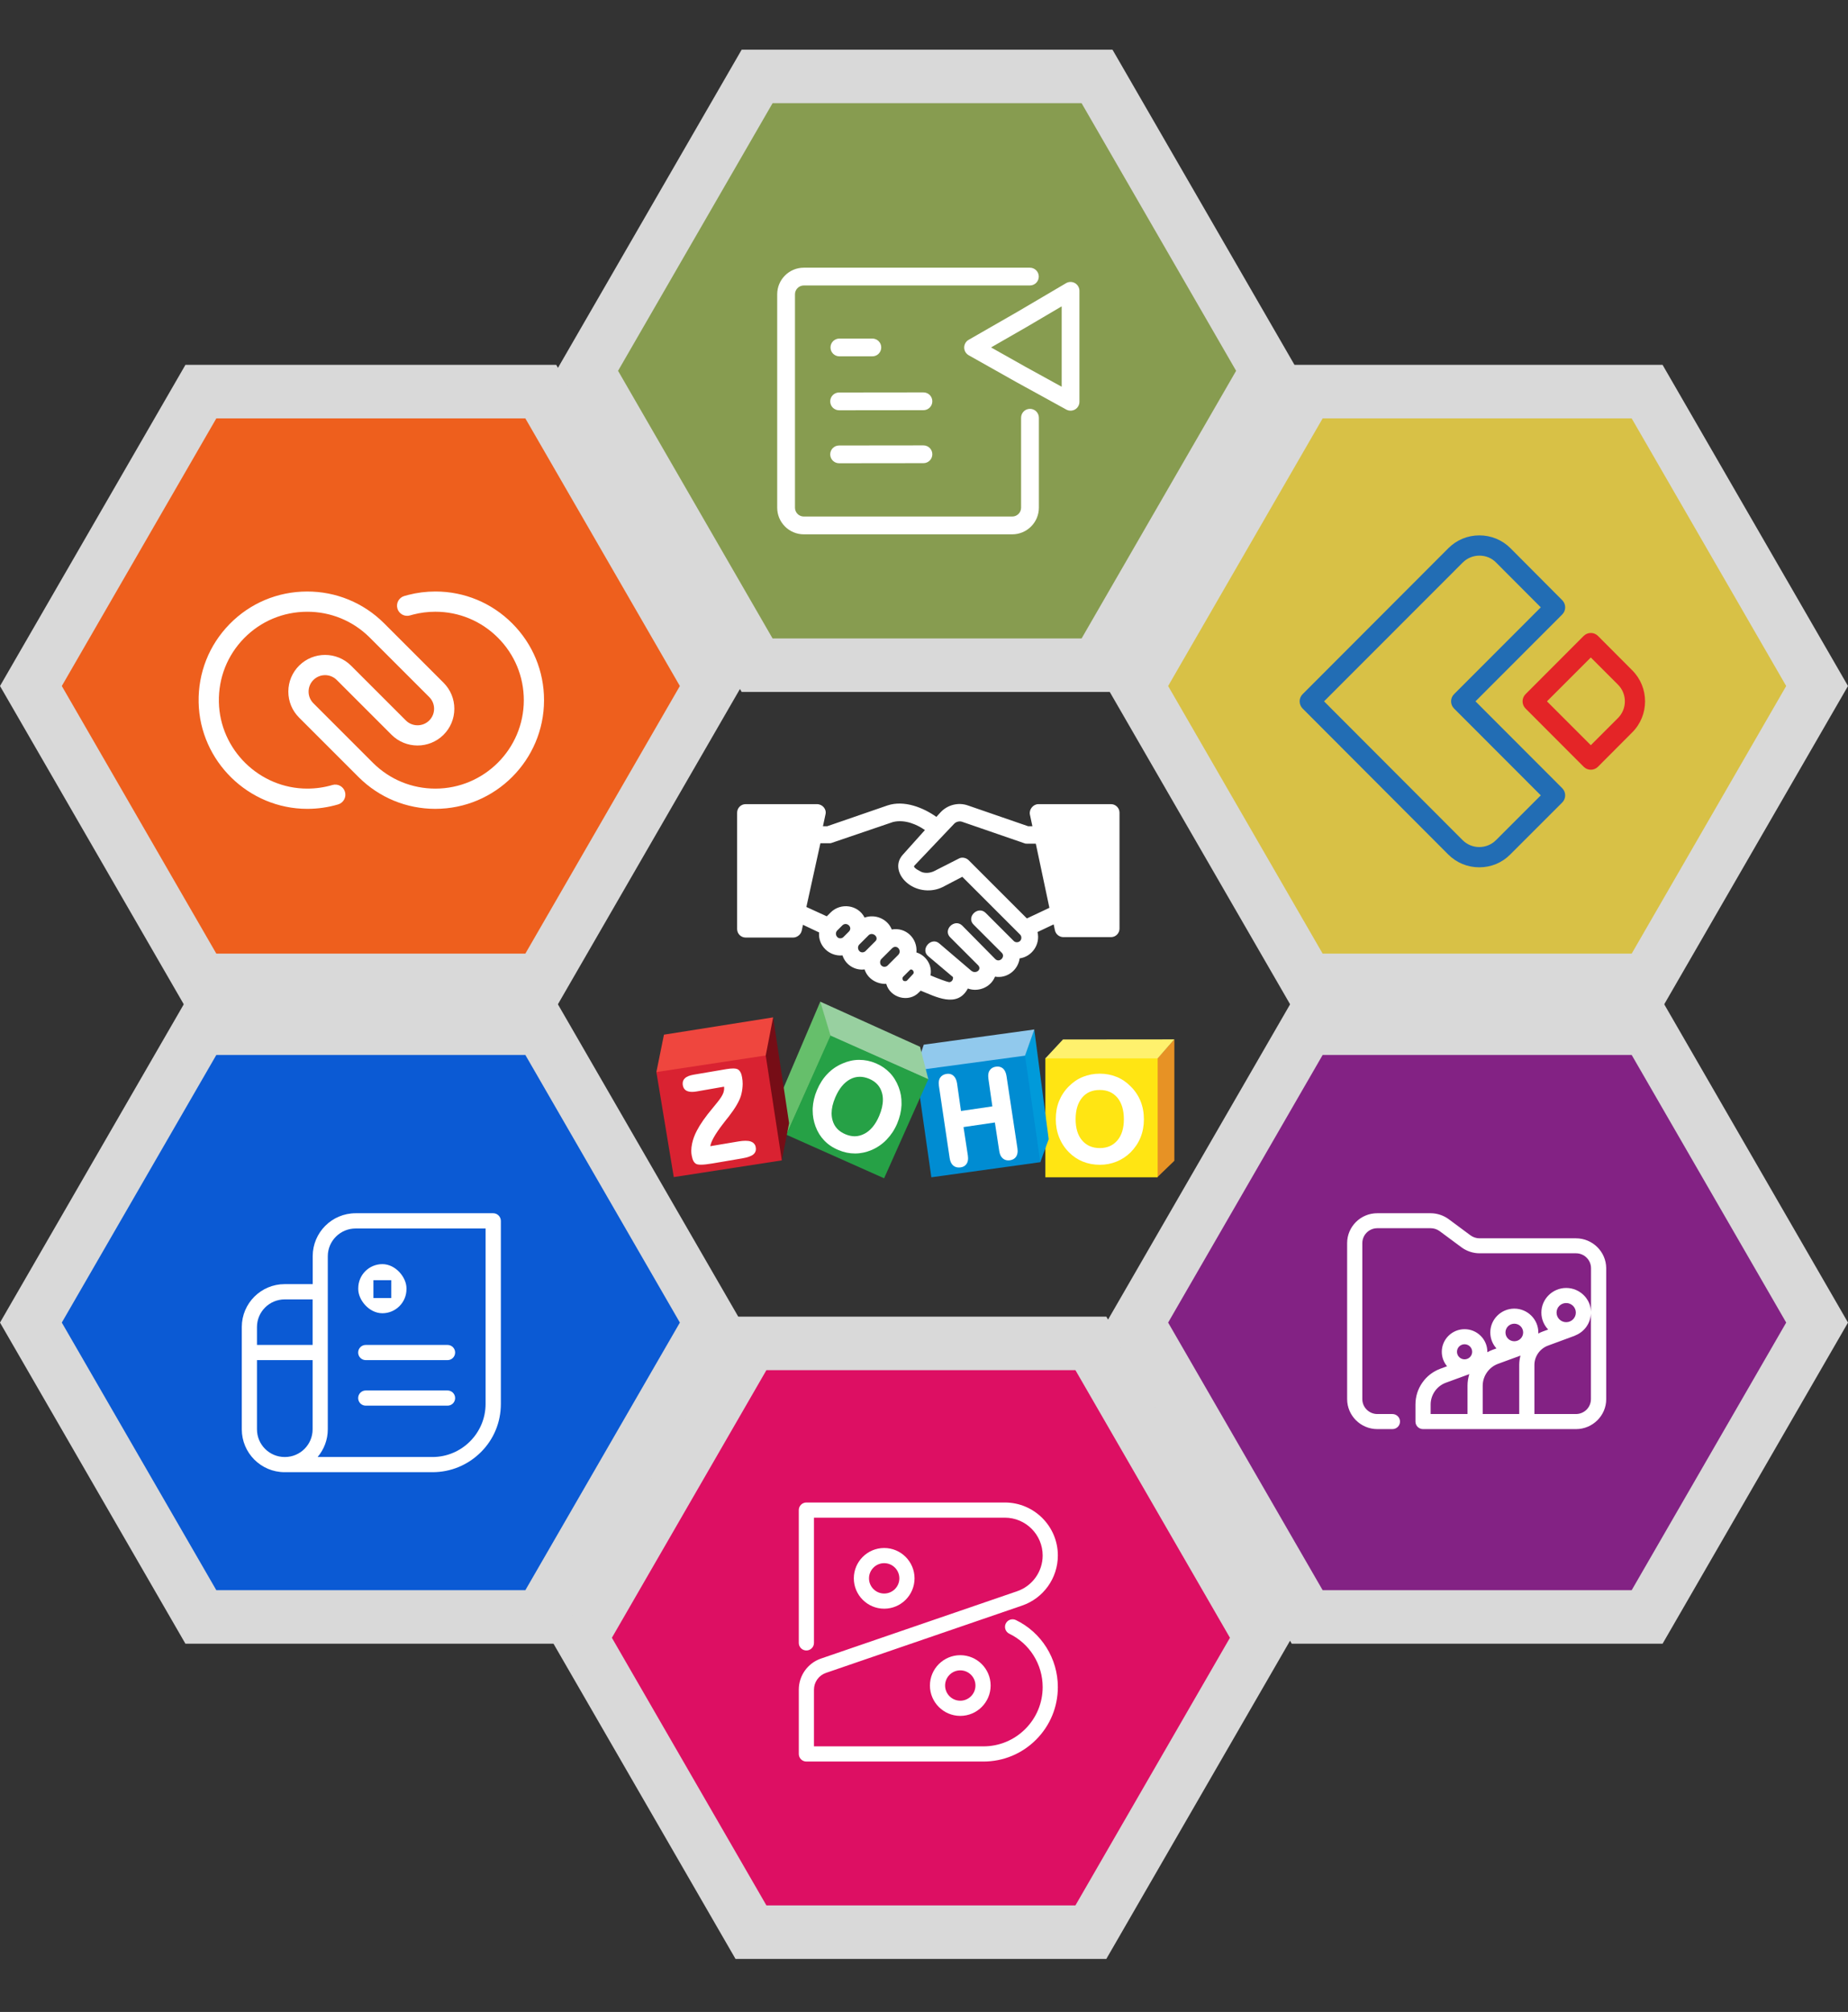 <svg xmlns="http://www.w3.org/2000/svg" width="428" height="466" viewBox="0 0 428 466" fill="none"><rect x="0" y="0" width="428" height="466" fill="#333333" stroke="none"/><path d="M128.828 85.886L171.771 11.507H257.657L300.601 85.886L257.657 160.266H171.771L128.828 85.886Z" fill="#D9D9D9"></path><path d="M143.143 85.886L178.929 23.903H250.5L286.286 85.886L250.5 147.869H178.929L143.143 85.886Z" fill="#879C50"></path><path d="M256.227 158.889L299.17 84.51H385.056L427.999 158.889L385.056 233.269H299.17L256.227 158.889Z" fill="#D9D9D9"></path><path d="M270.541 158.89L306.327 96.906H377.899L413.685 158.89L377.899 220.873H306.327L270.541 158.89Z" fill="#D8C146"></path><path d="M0 158.889L42.943 84.51H128.829L171.772 158.889L128.829 233.269H42.943L0 158.889Z" fill="#D9D9D9"></path><path d="M14.315 158.889L50.1 96.906H121.672L157.458 158.889L121.672 220.872H50.1L14.315 158.889Z" fill="#EE5F1D"></path><path d="M299.172 379.331L256.229 453.71H170.343L127.399 379.331L170.343 304.951H256.229L299.172 379.331Z" fill="#D9D9D9"></path><path d="M284.857 379.331L249.071 441.314H177.5L141.714 379.331L177.5 317.348H249.071L284.857 379.331Z" fill="#DD0F63"></path><path d="M171.773 306.328L128.83 380.707H42.944L0.001 306.328L42.944 231.948L128.83 231.948L171.773 306.328Z" fill="#D9D9D9"></path><path d="M157.459 306.327L121.673 368.311H50.101L14.315 306.327L50.101 244.344L121.673 244.344L157.459 306.327Z" fill="#0B5AD4"></path><path d="M428 306.328L385.057 380.707H299.171L256.228 306.328L299.171 231.948L385.057 231.948L428 306.328Z" fill="#D9D9D9"></path><path d="M413.686 306.327L377.9 368.311H306.328L270.542 306.327L306.328 244.344L377.9 244.344L413.686 306.327Z" fill="#832284"></path><g clip-path="url(#clip0_874_112)"><path d="M271.981 240.733V268.854L268.045 272.652V245.134L271.981 240.733Z" fill="#E79225"></path><path d="M246.184 240.756L242.107 245.134L242.318 245.412L267.881 245.319L268.115 245.134L271.981 240.733L246.184 240.756Z" fill="#FFF16D"></path><path d="M242.107 245.134H268.115V272.676H242.107V245.134Z" fill="url(#paint0_linear_874_112)"></path><path d="M264.156 255.048C263.641 253.774 262.868 252.616 261.86 251.62C260.899 250.647 259.822 249.906 258.603 249.419C257.408 248.933 256.12 248.678 254.714 248.678C253.308 248.678 251.996 248.933 250.801 249.419C249.582 249.906 248.505 250.647 247.544 251.62C246.537 252.616 245.787 253.774 245.271 255.048C244.756 256.322 244.521 257.712 244.521 259.241C244.521 260.723 244.779 262.113 245.295 263.41C245.81 264.707 246.56 265.866 247.567 266.885C248.505 267.834 249.582 268.553 250.777 269.039C251.972 269.525 253.308 269.78 254.737 269.78C256.12 269.78 257.408 269.525 258.603 269.039C259.798 268.553 260.899 267.834 261.86 266.885C262.868 265.866 263.641 264.707 264.156 263.433C264.672 262.159 264.929 260.746 264.929 259.264C264.929 257.712 264.672 256.322 264.156 255.048ZM258.791 264.128C257.783 265.31 256.448 265.912 254.714 265.912C252.98 265.912 251.621 265.31 250.613 264.128C249.606 262.947 249.114 261.302 249.114 259.218C249.114 257.086 249.629 255.442 250.613 254.237C251.621 253.033 252.956 252.454 254.714 252.454C256.448 252.454 257.783 253.056 258.791 254.237C259.775 255.442 260.29 257.086 260.29 259.218C260.29 261.302 259.798 262.947 258.791 264.128Z" fill="white"></path><path d="M239.554 238.439V238.578L242.881 263.85L240.936 269.178L240.679 268.993L237.258 244.763L237.328 244.439L239.46 238.578L239.554 238.439Z" fill="#009ADA"></path><path d="M213.945 241.96L239.555 238.439L237.399 244.508L237.094 244.833L213.148 248.307L213.266 243.976L213.945 241.96Z" fill="#91C9ED"></path><path d="M237.399 244.508L240.937 269.178L215.702 272.676L212.305 248.84L213.781 247.705L237.399 244.508Z" fill="url(#paint1_linear_874_112)"></path><path d="M233.111 249.234C232.993 248.469 232.736 247.89 232.314 247.496C231.962 247.195 231.541 247.033 231.049 247.033C230.932 247.033 230.791 247.033 230.65 247.056C229.994 247.149 229.502 247.45 229.198 247.937C228.963 248.284 228.87 248.724 228.87 249.234C228.87 249.419 228.893 249.628 228.916 249.836L229.83 256.252L222.567 257.318L221.653 250.902C221.536 250.16 221.278 249.581 220.856 249.187C220.505 248.863 220.083 248.701 219.615 248.701C219.497 248.701 219.38 248.701 219.263 248.724C218.584 248.817 218.068 249.118 217.74 249.604C217.506 249.952 217.412 250.392 217.412 250.902C217.412 251.087 217.436 251.295 217.459 251.527L219.943 268.228C220.06 268.993 220.317 269.572 220.786 269.965C221.138 270.267 221.559 270.406 222.075 270.406C222.215 270.406 222.356 270.406 222.497 270.382C223.129 270.29 223.598 269.989 223.902 269.502C224.113 269.155 224.207 268.738 224.207 268.251C224.207 268.066 224.184 267.857 224.16 267.649L223.153 261.047L230.416 259.982L231.424 266.583C231.541 267.348 231.798 267.927 232.244 268.298C232.595 268.599 233.017 268.761 233.509 268.761C233.626 268.761 233.767 268.761 233.907 268.738C234.563 268.645 235.055 268.344 235.36 267.857C235.571 267.51 235.688 267.093 235.688 266.583C235.688 266.398 235.664 266.19 235.641 265.981L233.111 249.234Z" fill="white"></path><path d="M189.976 232L180.861 253.403L182.103 262.808L182.173 262.785L192.413 240.015L192.366 239.528L190.163 232.301L189.976 232Z" fill="#66BF6B"></path><path d="M189.977 232L192.343 239.853L192.39 240.015L214.93 249.998L215 249.952L213.079 242.447L189.977 232Z" fill="#98D0A0"></path><path d="M192.343 239.853L215 249.952L204.761 272.907L182.104 262.808L192.343 239.853Z" fill="url(#paint2_linear_874_112)"></path><path d="M208.135 251.805C207.643 250.508 206.963 249.396 206.073 248.47C205.182 247.543 204.105 246.802 202.839 246.269C201.574 245.736 200.309 245.481 199.02 245.481H198.95C197.638 245.481 196.349 245.783 195.084 246.339C193.748 246.918 192.6 247.705 191.616 248.748C190.632 249.767 189.835 251.018 189.226 252.454C188.617 253.867 188.289 255.303 188.219 256.716V257.202C188.219 258.453 188.43 259.681 188.875 260.885C189.343 262.159 190.023 263.248 190.913 264.175C191.804 265.101 192.905 265.842 194.217 266.375C195.459 266.908 196.724 267.163 198.013 267.163H198.036C199.325 267.163 200.613 266.885 201.879 266.352C203.214 265.773 204.386 264.962 205.37 263.92C206.354 262.901 207.174 261.673 207.783 260.237C208.392 258.801 208.72 257.388 208.791 255.975V255.558C208.814 254.284 208.603 253.033 208.135 251.805ZM203.613 258.476C202.769 260.468 201.621 261.835 200.239 262.576C199.489 262.97 198.716 263.179 197.942 263.179C197.263 263.179 196.537 263.016 195.81 262.715C194.217 262.044 193.233 260.978 192.811 259.449C192.671 258.94 192.6 258.407 192.6 257.851C192.6 256.739 192.881 255.511 193.444 254.191C194.311 252.153 195.459 250.763 196.841 249.998C197.591 249.581 198.364 249.396 199.137 249.396C199.84 249.396 200.543 249.558 201.293 249.859C202.863 250.531 203.847 251.597 204.269 253.126C204.409 253.612 204.48 254.145 204.48 254.701C204.48 255.859 204.198 257.11 203.613 258.476Z" fill="white"></path><path d="M179.056 235.637L182.758 260.144L181.071 268.761L180.837 268.46L177.229 244.786V244.323L178.822 236.054L179.056 235.637Z" fill="#760D16"></path><path d="M152.018 248.307L153.775 239.644L179.056 235.637L177.346 244.462V245.041L152.322 248.539L152.018 248.307Z" fill="#EF463E"></path><path d="M177.346 244.462L181.071 268.761L156.048 272.629L152.018 248.307L177.346 244.462Z" fill="url(#paint3_linear_874_112)"></path><path d="M174.651 264.893C174.464 264.661 174.183 264.499 173.855 264.383C173.527 264.267 173.128 264.221 172.636 264.221C172.191 264.221 171.676 264.267 171.113 264.36L164.506 265.472C164.576 264.962 164.834 264.313 165.279 263.503C165.771 262.599 166.521 261.511 167.482 260.26C167.81 259.82 168.067 259.495 168.255 259.264C168.372 259.102 168.559 258.893 168.794 258.592C170.317 256.623 171.23 255.025 171.605 253.774C171.816 253.056 171.933 252.338 171.98 251.62C172.004 251.411 172.004 251.226 172.004 251.041C172.004 250.531 171.957 250.021 171.863 249.512C171.793 249.049 171.676 248.678 171.512 248.377C171.348 248.076 171.16 247.844 170.926 247.705C170.668 247.543 170.27 247.473 169.778 247.473C169.379 247.473 168.887 247.52 168.302 247.612L160.663 248.91C159.75 249.072 159.047 249.326 158.625 249.743C158.273 250.068 158.109 250.485 158.109 250.948C158.109 251.064 158.109 251.203 158.133 251.342C158.25 251.99 158.578 252.454 159.117 252.685C159.445 252.824 159.82 252.894 160.288 252.894C160.593 252.894 160.944 252.871 161.319 252.801L167.692 251.689C167.692 251.805 167.716 251.921 167.716 252.014C167.716 252.407 167.646 252.801 167.505 253.172C167.318 253.704 166.849 254.446 166.076 255.395C165.865 255.65 165.537 256.067 165.092 256.6C163.358 258.662 162.139 260.422 161.39 261.881C160.851 262.901 160.499 263.873 160.288 264.869C160.171 265.449 160.101 265.981 160.101 266.514C160.101 266.885 160.124 267.255 160.195 267.603C160.288 268.112 160.406 268.529 160.57 268.854C160.734 269.178 160.968 269.433 161.226 269.572C161.483 269.711 161.835 269.757 162.35 269.757C162.983 269.757 163.85 269.664 164.951 269.479L171.887 268.298C173.105 268.089 173.972 267.788 174.464 267.394C174.862 267.07 175.073 266.63 175.073 266.12C175.073 265.981 175.05 265.842 175.026 265.703C174.979 265.402 174.862 265.124 174.651 264.893Z" fill="white"></path></g><path d="M172.687 217.15H183.708C184.593 217.15 185.479 216.461 185.676 215.576L185.971 214.198L189.711 215.969C189.415 219.02 192.072 221.579 195.123 221.283C195.812 223.448 197.976 224.826 200.24 224.53C200.929 226.695 203.093 227.974 205.258 227.876C206.144 231.123 210.474 232.304 212.835 229.844L213.229 229.451C216.673 230.828 221.691 233.583 224.151 228.958C226.611 229.844 229.465 228.663 230.448 226.204C233.203 226.696 235.762 224.727 236.156 221.972C239.009 221.579 240.978 218.725 240.289 215.872L244.028 214.1L244.323 215.478C244.52 216.364 245.308 217.053 246.292 217.053L257.312 217.052C258.394 217.052 259.28 216.166 259.28 215.084L259.279 188.221C259.279 187.138 258.393 186.252 257.311 186.252H240.485C239.304 186.252 238.321 187.433 238.517 188.613L239.107 191.368H238.123L224.151 186.547C221.888 185.759 219.427 186.448 217.853 188.121L216.869 189.204C213.819 187.039 209.391 185.268 205.553 186.547L191.581 191.369H190.596L191.187 188.614C191.482 187.433 190.498 186.253 189.219 186.253L172.687 186.252C171.604 186.252 170.719 187.138 170.719 188.22V215.181C170.72 216.264 171.605 217.149 172.687 217.149L172.687 217.15ZM196.599 215.773L195.32 217.052C195.025 217.347 194.435 217.446 194.041 217.15C193.549 216.757 193.45 216.068 193.844 215.576L195.124 214.296C196.107 213.411 197.583 214.789 196.599 215.773ZM202.7 218.036L200.437 220.299C200.142 220.594 199.552 220.693 199.158 220.398C198.666 220.004 198.567 219.315 198.961 218.823L201.224 216.56C202.208 215.773 203.684 217.15 202.7 218.036ZM208.013 221.185L205.554 223.645C205.258 223.94 204.668 224.038 204.274 223.743C203.782 223.448 203.684 222.66 204.077 222.168L206.636 219.61C207.718 218.627 208.998 220.201 208.013 221.185ZM211.458 225.613L210.08 227.089C209.883 227.286 209.588 227.286 209.293 227.188C209.391 227.286 209.391 227.188 209.293 227.188C209.194 227.188 209.194 227.089 209.293 227.188C208.998 226.991 208.899 226.499 209.194 226.203L210.671 224.727C211.163 224.137 211.949 225.121 211.458 225.613ZM220.904 190.879C221.396 190.288 222.282 190.091 222.97 190.386L237.238 195.307C237.435 195.405 237.631 195.405 237.828 195.405H239.894L243.043 210.263L237.828 212.723L224.346 199.242C223.756 198.651 222.772 198.455 222.084 198.848L216.278 201.8C215.392 202.194 214.408 202.292 213.523 201.997C213.326 201.898 211.358 201.013 211.751 200.521L220.904 190.879ZM190.006 195.307H192.072C192.268 195.307 192.465 195.307 192.662 195.208L206.831 190.386C209.685 189.697 212.539 191.075 214.211 192.256L209.095 197.963C207.127 200.128 208.111 202.982 210.276 204.654C212.539 206.426 215.787 206.72 218.345 205.442L222.871 203.08L236.253 216.462C236.647 216.856 236.647 217.545 236.253 217.939C236.45 217.742 236.352 217.84 236.253 217.939C236.155 218.037 236.057 218.135 236.253 217.939C235.86 218.332 235.171 218.332 234.777 217.939L228.283 211.444C226.511 209.673 223.658 212.429 225.528 214.199L232.022 220.693C232.908 221.579 231.53 223.055 230.546 222.17L222.872 214.396C221.1 212.625 218.247 215.38 220.117 217.151L226.513 223.547C227.497 224.532 226.021 225.712 224.938 224.827L217.559 218.53C215.689 216.857 213.032 219.908 215 221.481L220.708 226.303C220.806 226.894 220.413 227.484 219.822 227.484C219.232 227.386 217.362 226.697 215.493 225.91C215.985 223.647 214.508 221.285 212.245 220.596C212.541 217.349 209.786 214.691 206.538 215.282C205.554 212.822 202.7 211.641 200.241 212.527C198.764 209.575 194.73 208.985 192.369 211.346L191.483 212.232L186.759 210.067L190.006 195.307Z" fill="white"></path><path d="M114.221 281H82.37C76.869 281 72.422 285.467 72.422 290.948V297.422H65.928C60.447 297.422 56 301.869 56 307.35V331.052C56 336.533 60.447 340.979 65.928 340.979H100.178C104.397 340.979 108.368 339.325 111.367 336.346C114.366 333.368 116 329.397 116 325.157V282.758C115.979 281.786 115.193 281 114.221 281ZM65.928 300.959H72.401V311.507H59.516V307.35C59.516 303.834 62.391 300.959 65.928 300.959ZM65.969 337.463H65.928C62.391 337.463 59.516 334.588 59.516 331.052V315.023H72.401V331.052C72.401 334.588 69.526 337.463 65.99 337.463H65.969ZM112.463 325.157C112.463 331.941 106.941 337.463 100.157 337.463H73.559C75.028 335.726 75.917 333.492 75.917 331.052V290.969C75.917 287.412 78.813 284.537 82.35 284.537H112.463V325.157Z" fill="white"></path><path d="M84.707 315.023H103.652C104.625 315.023 105.41 314.237 105.41 313.265C105.41 312.293 104.625 311.507 103.652 311.507H84.707C83.735 311.507 82.949 312.293 82.949 313.265C82.949 314.237 83.735 315.023 84.707 315.023ZM84.707 325.571H103.652C104.625 325.571 105.41 324.785 105.41 323.813C105.41 322.841 104.625 322.055 103.652 322.055H84.707C83.735 322.055 82.949 322.841 82.949 323.813C82.949 324.785 83.735 325.571 84.707 325.571Z" fill="white"></path><rect x="82.971" y="292.789" width="11.169" height="11.375" rx="5.584" fill="white"></rect><rect x="86.486" y="296.512" width="4.136" height="4.136" fill="#0B5AD4"></rect><path d="M364.989 286.811H342.651C341.907 286.811 341.183 286.565 340.583 286.134L335.516 282.376C334.316 281.493 332.827 281 331.338 281H318.991C315.144 280.98 312 284.101 312 287.92V324.06C312 327.879 315.144 331 318.991 331H322.486C323.458 331 324.244 330.22 324.244 329.255C324.244 328.29 323.458 327.509 322.486 327.509H318.991C317.088 327.509 315.516 325.969 315.516 324.06V287.92C315.516 286.031 317.067 284.47 318.991 284.47H331.359C332.103 284.47 332.827 284.717 333.427 285.148L338.494 288.906C339.694 289.789 341.183 290.281 342.672 290.281H365.009C366.912 290.281 368.484 291.821 368.484 293.731V303.793C368.36 300.754 365.837 298.31 362.734 298.31C359.57 298.31 356.984 300.877 356.984 304.019C356.984 305.538 357.584 306.914 358.556 307.94L357.315 308.392C356.964 308.515 356.612 308.68 356.281 308.865C356.281 308.782 356.281 308.7 356.281 308.618C356.281 305.579 353.779 303.095 350.718 303.095C347.657 303.095 345.154 305.579 345.154 308.618C345.154 310.035 345.692 311.329 346.581 312.314L345.713 312.622C345.278 312.786 344.865 312.971 344.472 313.197C344.472 313.156 344.472 313.136 344.472 313.094C344.472 310.22 342.114 307.858 339.198 307.858C336.302 307.858 333.923 310.199 333.923 313.094C333.923 314.368 334.378 315.538 335.144 316.442L333.634 316.996C331.917 317.632 330.449 318.741 329.415 320.24C328.36 321.739 327.822 323.485 327.822 325.312V329.255C327.822 330.22 328.608 331 329.58 331H365.009C368.856 331 372 327.879 372 324.08V293.731C371.979 289.912 368.836 286.811 364.989 286.811ZM362.734 301.801C363.954 301.801 364.968 302.787 364.968 304.019C364.968 305.23 363.975 306.236 362.734 306.236C361.514 306.236 360.501 305.251 360.501 304.019C360.501 302.787 361.493 301.801 362.734 301.801ZM350.718 306.585C351.855 306.585 352.765 307.489 352.765 308.618C352.765 309.747 351.855 310.651 350.718 310.651C349.58 310.651 348.67 309.747 348.67 308.618C348.67 307.489 349.58 306.585 350.718 306.585ZM346.933 315.887L352.145 313.977C351.959 314.676 351.855 315.415 351.855 316.154V327.509H343.396V320.918C343.417 318.7 344.823 316.667 346.933 315.887ZM339.198 311.349C340.17 311.349 340.956 312.129 340.956 313.094C340.956 314.06 340.17 314.84 339.198 314.84C338.225 314.84 337.44 314.06 337.44 313.094C337.44 312.129 338.225 311.349 339.198 311.349ZM334.854 320.261L340.294 318.269C340.025 319.131 339.88 320.014 339.88 320.918V327.509H331.338V325.312C331.338 323.074 332.745 321.041 334.854 320.261ZM364.989 327.509H355.371V316.154C355.371 314.162 356.633 312.355 358.536 311.657L364.658 309.398C364.74 309.357 364.823 309.316 364.906 309.275C366.933 308.454 368.36 306.503 368.463 304.224V324.039C368.463 325.969 366.912 327.509 364.989 327.509Z" fill="white"></path><path d="M342.607 200.882C339.875 200.882 337.337 199.833 335.405 197.901L301.683 164.097C300.772 163.186 300.772 161.696 301.683 160.785L335.432 126.98C337.364 125.049 339.903 124 342.635 124C345.339 124 347.906 125.049 349.837 126.98L361.814 139.012C362.725 139.923 362.725 141.413 361.814 142.324L341.724 162.441L361.814 182.558C362.725 183.469 362.725 184.959 361.814 185.87L349.782 197.901C347.878 199.833 345.339 200.882 342.607 200.882ZM306.65 162.441L338.744 194.59C339.765 195.611 341.145 196.19 342.607 196.19C344.07 196.19 345.45 195.611 346.471 194.59L356.847 184.214L336.757 164.097C335.846 163.186 335.846 161.696 336.757 160.785L356.847 140.668L346.498 130.292C345.477 129.243 344.098 128.691 342.635 128.691C341.172 128.691 339.793 129.271 338.772 130.292L306.65 162.441Z" fill="#226DB4"></path><path d="M368.436 178.281C367.802 178.281 367.222 178.033 366.781 177.591L353.314 164.097C352.403 163.186 352.403 161.696 353.314 160.785L366.781 147.291C367.222 146.849 367.829 146.601 368.436 146.601C369.071 146.601 369.65 146.849 370.092 147.291L378.04 155.266C381.986 159.212 381.986 165.67 378.04 169.616L370.092 177.591C369.65 178.033 369.071 178.281 368.436 178.281ZM358.281 162.441L368.436 172.596L374.728 166.304C376.853 164.18 376.853 160.702 374.728 158.578L368.436 152.286L358.281 162.441Z" fill="#E42527"></path><path d="M100.833 187.342C94.16 187.342 87.873 184.757 83.131 180.065L69.271 166.206C67.658 164.592 66.772 162.446 66.78 160.164C66.789 157.883 67.685 155.742 69.307 154.139C72.623 150.862 78.005 150.879 81.302 154.175L93.994 166.868C95.481 168.355 97.906 168.36 99.398 166.882C100.13 166.159 100.532 165.196 100.535 164.167C100.538 163.141 100.141 162.173 99.412 161.447L85.572 147.607C81.705 143.781 76.568 141.673 71.123 141.69C65.567 141.703 60.38 143.886 56.518 147.833C52.651 151.786 50.582 157.025 50.692 162.584C50.91 173.648 60.096 182.653 71.169 182.653C73.15 182.653 75.106 182.371 76.985 181.817C78.226 181.45 79.531 182.159 79.895 183.4C80.262 184.642 79.553 185.946 78.311 186.313C76.002 186.995 73.6 187.342 71.169 187.342C57.561 187.342 46.273 176.277 46.005 162.677C45.87 155.85 48.413 149.414 53.166 144.556C57.917 139.701 64.289 137.017 71.111 137.003C77.774 136.986 84.116 139.571 88.874 144.28L102.728 158.134C104.342 159.75 105.23 161.897 105.225 164.181C105.219 166.465 104.32 168.608 102.698 170.214C99.376 173.499 93.986 173.486 90.681 170.181L77.989 157.488C76.507 156.007 74.094 156.001 72.604 157.472C71.876 158.192 71.473 159.152 71.47 160.178C71.467 161.201 71.865 162.167 72.587 162.89L86.433 176.738C90.287 180.551 95.404 182.655 100.833 182.655C112.116 182.655 121.305 173.477 121.316 162.195C121.321 156.727 119.192 151.579 115.319 147.701C111.445 143.822 106.301 141.687 100.833 141.687C99.09 141.687 97.36 141.905 95.688 142.338C95.445 142.401 95.203 142.468 94.963 142.539C93.721 142.909 92.416 142.203 92.047 140.964C91.677 139.723 92.383 138.418 93.622 138.048C93.917 137.96 94.215 137.877 94.513 137.8C96.565 137.27 98.692 137 100.83 137C107.55 137 113.873 139.623 118.632 144.388C123.39 149.152 126.008 155.477 126 162.197C125.986 176.062 114.692 187.34 100.83 187.34L100.833 187.342Z" fill="white"></path><path d="M202.037 82.534H194.405C193.265 82.534 192.346 81.614 192.346 80.475C192.346 79.336 193.265 78.416 194.405 78.416H202.037C203.177 78.416 204.096 79.336 204.096 80.475C204.096 81.614 203.177 82.534 202.037 82.534Z" fill="white"></path><path d="M234.441 123.757H186.162C182.766 123.757 180 120.991 180 117.594V68.162C180 64.766 182.766 62 186.162 62H238.523C239.662 62 240.582 62.92 240.582 64.059C240.582 65.198 239.662 66.118 238.523 66.118H186.162C185.038 66.118 184.118 67.038 184.118 68.162V117.592C184.118 118.717 185.038 119.637 186.162 119.637H234.441C235.566 119.637 236.486 118.717 236.486 117.592V96.754C236.486 95.615 237.406 94.695 238.545 94.695C239.684 94.695 240.604 95.615 240.604 96.754V117.592C240.604 120.991 237.838 123.757 234.441 123.757Z" fill="white"></path><path d="M194.338 95.026C193.199 95.026 192.279 94.106 192.279 92.967C192.279 91.827 193.199 90.908 194.338 90.908L213.871 90.886C215.01 90.886 215.93 91.806 215.93 92.945C215.93 94.084 215.01 95.004 213.871 95.004L194.338 95.026Z" fill="white"></path><path d="M194.338 107.297C193.199 107.297 192.279 106.377 192.279 105.238C192.279 104.099 193.199 103.179 194.338 103.179L213.871 103.157C215.01 103.157 215.93 104.077 215.93 105.216C215.93 106.356 215.01 107.275 213.871 107.275L194.338 107.297Z" fill="white"></path><path d="M247.947 95.115C247.604 95.115 247.261 95.033 246.952 94.862L235.525 88.574C235.518 88.574 235.511 88.566 235.504 88.566L224.357 82.286C223.712 81.921 223.314 81.243 223.307 80.502C223.307 79.761 223.698 79.075 224.337 78.711L235.757 72.15L246.897 65.589C247.534 65.213 248.323 65.213 248.963 65.575C249.6 65.939 249.999 66.625 249.999 67.359V93.063C249.999 93.79 249.615 94.463 248.99 94.835C248.673 95.018 248.311 95.115 247.947 95.115ZM237.522 84.97L245.888 89.575V70.955L237.843 75.691C237.835 75.698 237.828 75.698 237.821 75.706L229.529 80.468L237.522 84.97Z" fill="white"></path><path d="M227.747 407.998H186.761C186.294 407.998 185.847 407.813 185.517 407.483C185.187 407.153 185.002 406.706 185.002 406.239V391.347C185.002 388.095 187.069 385.199 190.145 384.144L235.57 368.552C239.106 367.338 241.483 364.009 241.483 360.271C241.483 355.442 237.554 351.515 232.727 351.515H188.517V380.515C188.517 381.485 187.731 382.273 186.759 382.273C185.786 382.273 185 381.487 185 380.515V349.759C185 349.292 185.185 348.845 185.515 348.515C185.845 348.185 186.292 348 186.759 348H232.729C239.497 348 245 353.505 245 360.271C245 365.511 241.669 370.176 236.712 371.877L191.287 387.468C190.479 387.746 189.777 388.269 189.281 388.964C188.784 389.66 188.517 390.493 188.517 391.347V404.481H227.745C231.416 404.481 234.864 403.051 237.459 400.457C240.053 397.862 241.483 394.414 241.483 390.743C241.483 388.147 240.75 385.612 239.366 383.417C238.001 381.248 236.054 379.504 233.747 378.386C233.54 378.285 233.354 378.144 233.201 377.972C233.048 377.799 232.93 377.598 232.854 377.38C232.779 377.162 232.747 376.931 232.761 376.701C232.774 376.471 232.833 376.245 232.934 376.038C233.035 375.83 233.176 375.644 233.348 375.491C233.521 375.338 233.722 375.22 233.94 375.145C234.158 375.069 234.389 375.037 234.619 375.051C234.849 375.065 235.075 375.124 235.282 375.225C238.179 376.629 240.618 378.814 242.339 381.545C244.078 384.299 245 387.489 244.998 390.745C244.998 395.353 243.204 399.687 239.944 402.946C236.689 406.202 232.355 407.998 227.747 407.998Z" fill="white"></path><path d="M204.778 372.597C200.901 372.597 197.748 369.444 197.748 365.567C197.748 361.69 200.901 358.537 204.778 358.537C208.655 358.537 211.808 361.69 211.808 365.567C211.808 369.444 208.655 372.597 204.778 372.597ZM204.778 362.052C202.84 362.052 201.263 363.628 201.263 365.567C201.263 367.506 202.84 369.082 204.778 369.082C206.717 369.082 208.293 367.506 208.293 365.567C208.293 363.628 206.717 362.052 204.778 362.052ZM222.403 397.424C218.526 397.424 215.373 394.271 215.373 390.394C215.373 386.517 218.526 383.364 222.403 383.364C226.28 383.364 229.433 386.517 229.433 390.394C229.433 394.271 226.28 397.424 222.403 397.424ZM222.403 386.877C220.465 386.877 218.888 388.453 218.888 390.392C218.888 392.33 220.465 393.907 222.403 393.907C224.342 393.907 225.918 392.33 225.918 390.392C225.918 388.453 224.342 386.877 222.403 386.877Z" fill="white"></path><defs><linearGradient id="paint0_linear_874_112" x1="1542.4" y1="284.546" x2="1542.4" y2="2916.17" gradientUnits="userSpaceOnUse"><stop offset="0.006" stop-color="#FFE513"></stop><stop offset="1" stop-color="#FDB924"></stop></linearGradient><linearGradient id="paint1_linear_874_112" x1="341.493" y1="624.597" x2="2917.78" y2="2738.08" gradientUnits="userSpaceOnUse"><stop offset="0.006" stop-color="#008CD2"></stop><stop offset="1" stop-color="#00649D"></stop></linearGradient><linearGradient id="paint2_linear_874_112" x1="1826.99" y1="1158.08" x2="1826.99" y2="3463.65" gradientUnits="userSpaceOnUse"><stop stop-color="#26A146"></stop><stop offset="1" stop-color="#008A52"></stop></linearGradient><linearGradient id="paint3_linear_874_112" x1="1422.66" y1="475.659" x2="1800.36" y2="2873.3" gradientUnits="userSpaceOnUse"><stop stop-color="#D92231"></stop><stop offset="1" stop-color="#BA2234"></stop></linearGradient><clipPath id="clip0_874_112"><rect width="120" height="41" fill="white" transform="translate(152 232)"></rect></clipPath></defs></svg>